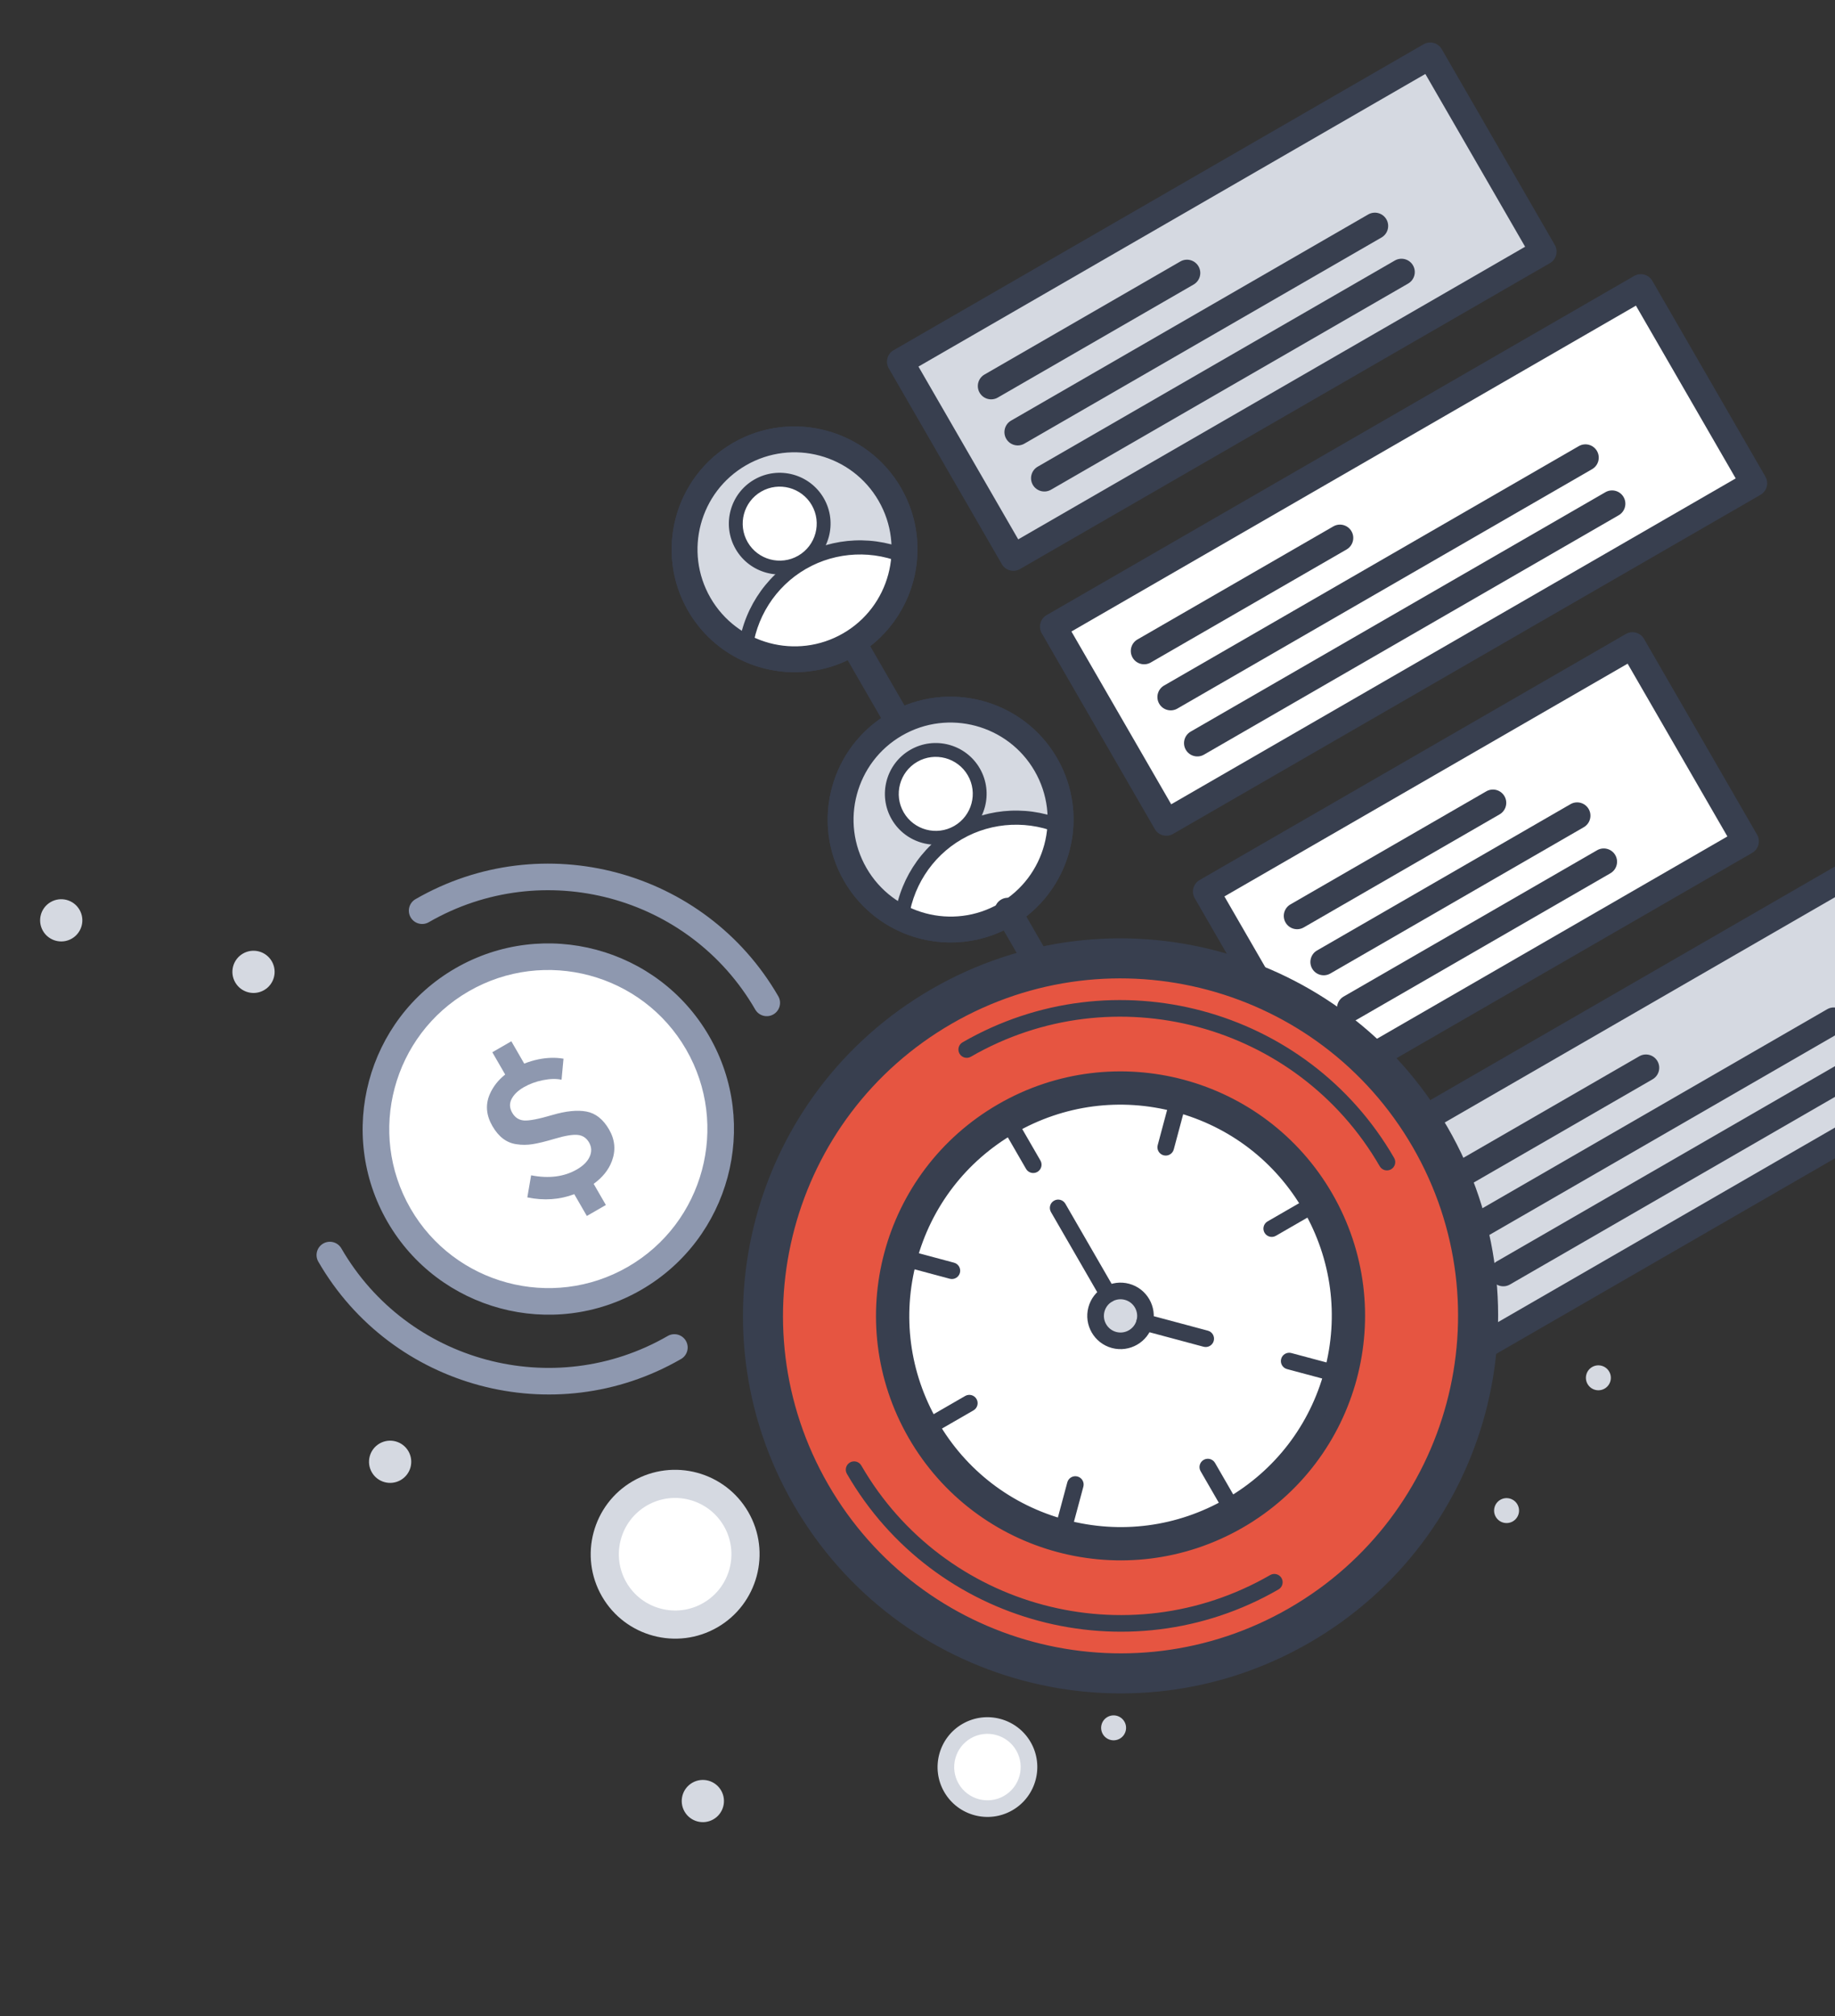 <svg xmlns="http://www.w3.org/2000/svg" width="263" height="289" viewBox="0 0 263 289" fill="none">
  <rect x="0" y="0" width="263" height="289" fill="#333333" stroke="none"/>
  <path d="M91.718 214.057C96.544 211.27 102.711 212.923 105.497 217.749C108.284 222.574 106.631 228.742 101.805 231.528C96.98 234.314 90.812 232.661 88.026 227.836C85.24 223.01 86.892 216.843 91.718 214.057Z" fill="white"/>
  <ellipse cx="136.048" cy="53.787" rx="3.026" ry="3.026" transform="rotate(-30 136.048 53.787)" fill="#D5D9E1"/>
  <ellipse cx="100.735" cy="258.171" rx="3.026" ry="3.026" transform="rotate(-30 100.735 258.171)" fill="#D5D9E1"/>
  <ellipse cx="132.745" cy="211.481" rx="3.026" ry="3.026" transform="rotate(-30 132.745 211.481)" fill="#D5D9E1"/>
  <ellipse cx="36.335" cy="139.311" rx="3.026" ry="3.026" transform="rotate(-30 36.335 139.311)" fill="#D5D9E1"/>
  <ellipse cx="55.915" cy="209.54" rx="3.026" ry="3.026" transform="rotate(-30 55.915 209.54)" fill="#D5D9E1"/>
  <ellipse cx="8.776" cy="131.926" rx="3.026" ry="3.026" transform="rotate(-30 8.776 131.926)" fill="#D5D9E1"/>
  <path fill-rule="evenodd" clip-rule="evenodd" d="M86.281 228.844C89.618 234.624 97.036 236.612 102.816 233.275C108.596 229.937 110.584 222.52 107.247 216.739C103.909 210.959 96.492 208.972 90.711 212.309C84.931 215.646 82.944 223.064 86.281 228.844ZM89.775 226.827C87.55 222.973 88.875 218.028 92.729 215.803C96.582 213.578 101.528 214.903 103.752 218.757C105.977 222.61 104.652 227.556 100.799 229.78C96.945 232.005 92 230.68 89.775 226.827Z" fill="#D5D9E1"/>
  <path d="M150.957 89.826L235.166 41.208L251.372 69.278L167.163 117.896L150.957 89.826Z" fill="white"/>
  <path d="M194.809 165.78L270.761 121.928L286.967 149.998L211.015 193.849L194.809 165.78Z" fill="#D5D9E1"/>
  <path d="M129.031 51.85L204.984 7.998L221.19 36.068L145.237 79.919L129.031 51.85Z" fill="#D5D9E1"/>
  <path d="M172.883 127.803L233.975 92.531L250.181 120.601L189.089 155.873L172.883 127.803Z" fill="white"/>
  <path fill-rule="evenodd" clip-rule="evenodd" d="M146.191 81.57L222.144 37.719C223.056 37.192 223.369 36.026 222.842 35.114L206.636 7.044C206.11 6.133 204.944 5.82 204.032 6.347L128.079 50.198C127.167 50.724 126.855 51.891 127.381 52.803L143.587 80.872C144.113 81.784 145.28 82.096 146.191 81.57ZM218.587 35.369L145.936 77.314L131.637 52.547L204.287 10.602L218.587 35.369Z" fill="#383F4F"/>
  <path d="M127.862 70.155C129.642 73.238 130.309 76.661 129.99 79.966L129.987 79.965C125.246 77.808 119.547 77.898 114.665 80.716C117.738 78.942 118.805 75.034 117.045 71.985C115.286 68.938 111.367 67.906 108.294 69.68C105.221 71.455 104.155 75.365 105.914 78.412C107.674 81.46 111.592 82.491 114.665 80.716C109.784 83.535 106.856 88.425 106.353 93.61L106.353 93.613C103.331 92.236 100.7 89.948 98.92 86.864C94.346 78.941 97.116 68.776 105.108 64.162C113.099 59.548 123.288 62.231 127.862 70.155Z" fill="#D5D9E1"/>
  <path d="M130.162 80.219L130.165 80.22C129.653 85.395 126.708 90.281 121.818 93.104C116.928 95.928 111.224 96.035 106.486 93.891L106.486 93.888C107 88.712 109.94 83.825 114.83 81.001C119.72 78.178 125.422 78.076 130.162 80.219Z" fill="white"/>
  <path d="M108.449 69.951C111.5 68.19 115.403 69.236 117.164 72.286C118.927 75.339 117.88 79.24 114.829 81.002C111.778 82.763 107.876 81.719 106.114 78.666C104.352 75.616 105.398 71.713 108.449 69.951Z" fill="white"/>
  <path d="M130.799 80.902C130.526 81.059 130.182 81.086 129.872 80.942C125.25 78.798 119.877 79.027 115.499 81.554C111.122 84.082 108.237 88.621 107.783 93.695C107.733 94.252 107.243 94.661 106.688 94.607C106.132 94.553 105.723 94.059 105.772 93.502C106.285 87.774 109.542 82.65 114.485 79.797C119.427 76.943 125.493 76.684 130.71 79.104C131.217 79.34 131.44 79.942 131.209 80.449C131.119 80.647 130.973 80.801 130.799 80.902Z" fill="#383F4F"/>
  <path fill-rule="evenodd" clip-rule="evenodd" d="M105.437 78.707C107.447 82.188 111.915 83.386 115.397 81.376C118.879 79.365 120.076 74.897 118.066 71.415C116.056 67.933 111.587 66.736 108.106 68.746C104.624 70.757 103.427 75.225 105.437 78.707ZM107.156 77.714C105.693 75.18 106.564 71.928 109.098 70.466C111.632 69.003 114.884 69.874 116.347 72.408C117.81 74.942 116.938 78.193 114.405 79.656C111.871 81.119 108.619 80.248 107.156 77.714Z" fill="#383F4F"/>
  <path fill-rule="evenodd" clip-rule="evenodd" d="M106.499 94.747C111.692 97.137 117.744 96.859 122.688 94.005C127.632 91.15 130.898 86.048 131.425 80.356C131.761 76.712 130.97 73.109 129.138 69.934C124.279 61.52 113.481 58.626 105.067 63.484C96.652 68.343 93.759 79.141 98.617 87.555C100.45 90.73 103.175 93.216 106.499 94.747C106.499 94.747 106.499 94.747 106.499 94.747C106.499 94.747 106.499 94.747 106.499 94.747ZM121.68 92.261C117.301 94.79 111.94 95.035 107.34 92.918C104.398 91.563 101.984 89.361 100.36 86.549C96.058 79.096 98.62 69.532 106.073 65.229C113.526 60.926 123.09 63.489 127.393 70.942C129.016 73.753 129.717 76.945 129.419 80.171C128.952 85.213 126.059 89.733 121.68 92.261Z" fill="#383F4F"/>
  <path fill-rule="evenodd" clip-rule="evenodd" d="M98.617 87.555C103.475 95.97 114.274 98.863 122.688 94.005C131.102 89.147 133.996 78.349 129.138 69.934C124.28 61.52 113.481 58.626 105.067 63.484C96.653 68.342 93.759 79.141 98.617 87.555ZM101.83 85.7C97.995 79.057 100.279 70.532 106.922 66.697C113.565 62.861 122.09 65.146 125.925 71.789C129.761 78.432 127.476 86.957 120.833 90.792C114.19 94.627 105.666 92.343 101.83 85.7Z" fill="#383F4F"/>
  <path d="M150.227 108.892C152.007 111.975 152.674 115.398 152.356 118.703L152.353 118.702C147.611 116.545 141.912 116.635 137.031 119.454C140.104 117.679 141.17 113.771 139.41 110.722C137.651 107.675 133.732 106.643 130.659 108.417C127.586 110.192 126.52 114.102 128.279 117.149C130.039 120.197 133.957 121.228 137.031 119.454C132.149 122.272 129.221 127.162 128.719 132.347L128.718 132.35C125.697 130.973 123.066 128.685 121.285 125.601C116.711 117.678 119.481 107.513 127.473 102.899C135.464 98.285 145.653 100.969 150.227 108.892Z" fill="#D5D9E1"/>
  <path d="M152.528 118.956L152.531 118.957C152.018 124.132 149.073 129.018 144.183 131.841C139.293 134.665 133.589 134.772 128.851 132.628L128.851 132.625C129.366 127.449 132.305 122.562 137.195 119.738C142.086 116.915 147.788 116.813 152.528 118.956Z" fill="white"/>
  <path d="M130.814 108.688C133.865 106.927 137.768 107.973 139.53 111.023C141.292 114.076 140.245 117.977 137.194 119.739C134.144 121.5 130.241 120.456 128.479 117.403C126.718 114.353 127.763 110.45 130.814 108.688Z" fill="white"/>
  <path d="M153.164 119.639C152.891 119.797 152.547 119.823 152.237 119.679C147.615 117.535 142.242 117.764 137.865 120.291C133.487 122.819 130.603 127.358 130.148 132.433C130.098 132.989 129.608 133.398 129.053 133.344C128.498 133.29 128.088 132.796 128.138 132.239C128.65 126.511 131.907 121.387 136.85 118.534C141.793 115.68 147.858 115.421 153.075 117.841C153.582 118.077 153.806 118.679 153.574 119.186C153.484 119.384 153.339 119.538 153.164 119.639Z" fill="#383F4F"/>
  <path fill-rule="evenodd" clip-rule="evenodd" d="M127.802 117.444C129.812 120.925 134.28 122.123 137.762 120.113C141.244 118.102 142.441 113.634 140.431 110.152C138.421 106.67 133.953 105.473 130.471 107.483C126.989 109.494 125.792 113.962 127.802 117.444ZM129.521 116.451C128.058 113.917 128.93 110.665 131.464 109.202C133.997 107.739 137.249 108.611 138.712 111.144C140.175 113.678 139.304 116.93 136.77 118.393C134.236 119.856 130.984 118.985 129.521 116.451Z" fill="#383F4F"/>
  <path fill-rule="evenodd" clip-rule="evenodd" d="M128.864 133.484C134.057 135.874 140.109 135.596 145.053 132.742C149.997 129.887 153.264 124.785 153.791 119.093C154.127 115.449 153.336 111.845 151.503 108.671C146.645 100.256 135.847 97.363 127.432 102.221C119.018 107.079 116.124 117.877 120.982 126.292C122.815 129.466 125.541 131.953 128.864 133.484C128.864 133.484 128.864 133.484 128.864 133.484C128.864 133.484 128.864 133.484 128.864 133.484ZM144.046 130.998C139.666 133.527 134.306 133.772 129.706 131.656C126.763 130.3 124.349 128.098 122.726 125.286C118.423 117.833 120.986 108.269 128.438 103.966C135.891 99.663 145.455 102.226 149.758 109.679C151.381 112.49 152.082 115.682 151.785 118.908C151.318 123.95 148.425 128.47 144.046 130.998Z" fill="#383F4F"/>
  <path fill-rule="evenodd" clip-rule="evenodd" d="M120.982 126.292C125.84 134.706 136.639 137.6 145.053 132.742C153.467 127.884 156.361 117.085 151.503 108.671C146.645 100.257 135.846 97.363 127.432 102.221C119.018 107.079 116.124 117.878 120.982 126.292ZM124.195 124.437C120.36 117.794 122.644 109.269 129.287 105.434C135.93 101.598 144.455 103.883 148.29 110.526C152.126 117.169 149.842 125.694 143.199 129.529C136.555 133.365 128.031 131.08 124.195 124.437Z" fill="#383F4F"/>
  <path d="M171.915 146.456C173.695 149.539 174.361 152.962 174.043 156.267L174.04 156.266C169.298 154.109 163.6 154.199 158.718 157.018C161.791 155.243 162.858 151.335 161.098 148.286C159.339 145.239 155.419 144.207 152.346 145.981C149.273 147.756 148.208 151.666 149.967 154.713C151.727 157.761 155.645 158.792 158.718 157.018C153.837 159.836 150.909 164.726 150.406 169.911L150.405 169.914C147.384 168.537 144.753 166.249 142.973 163.165C138.398 155.242 141.169 145.077 149.16 140.463C157.152 135.849 167.34 138.533 171.915 146.456Z" fill="#D5D9E1"/>
  <path d="M174.215 156.52L174.218 156.521C173.706 161.696 170.761 166.582 165.87 169.405C160.98 172.229 155.277 172.336 150.538 170.192L150.539 170.189C151.053 165.013 153.993 160.126 158.883 157.302C163.773 154.479 169.475 154.377 174.215 156.52Z" fill="white"/>
  <path d="M152.502 146.252C155.553 144.491 159.456 145.537 161.217 148.587C162.979 151.64 161.933 155.541 158.882 157.303C155.831 159.064 151.929 158.02 150.167 154.967C148.405 151.917 149.451 148.014 152.502 146.252Z" fill="white"/>
  <path d="M174.852 157.203C174.578 157.361 174.235 157.387 173.925 157.243C169.303 155.099 163.93 155.328 159.552 157.855C155.175 160.383 152.29 164.922 151.836 169.997C151.786 170.553 151.296 170.962 150.74 170.908C150.185 170.854 149.775 170.36 149.825 169.803C150.338 164.075 153.595 158.951 158.537 156.098C163.48 153.244 169.545 152.985 174.762 155.405C175.27 155.641 175.493 156.243 175.262 156.75C175.172 156.948 175.026 157.102 174.852 157.203Z" fill="#383F4F"/>
  <path fill-rule="evenodd" clip-rule="evenodd" d="M149.489 155.008C151.5 158.489 155.968 159.687 159.45 157.677C162.932 155.666 164.129 151.198 162.119 147.716C160.108 144.234 155.64 143.037 152.158 145.047C148.676 147.058 147.479 151.526 149.489 155.008ZM151.209 154.015C149.746 151.481 150.617 148.23 153.151 146.767C155.685 145.304 158.937 146.175 160.4 148.709C161.863 151.243 160.991 154.494 158.457 155.957C155.924 157.42 152.672 156.549 151.209 154.015Z" fill="#383F4F"/>
  <path fill-rule="evenodd" clip-rule="evenodd" d="M150.552 171.048C155.745 173.438 161.797 173.161 166.741 170.306C171.685 167.452 174.951 162.349 175.478 156.657C175.814 153.013 175.023 149.41 173.19 146.235C168.332 137.821 157.534 134.927 149.12 139.785C140.705 144.644 137.812 155.442 142.67 163.856C144.503 167.031 147.228 169.518 150.552 171.048C150.552 171.048 150.552 171.048 150.552 171.048C150.552 171.048 150.552 171.048 150.552 171.048ZM165.733 168.562C161.354 171.091 155.993 171.336 151.393 169.22C148.45 167.864 146.036 165.662 144.413 162.85C140.11 155.397 142.673 145.833 150.126 141.53C157.578 137.227 167.143 139.79 171.446 147.243C173.069 150.054 173.77 153.246 173.472 156.472C173.005 161.514 170.112 166.034 165.733 168.562Z" fill="#383F4F"/>
  <path fill-rule="evenodd" clip-rule="evenodd" d="M142.67 163.856C147.528 172.271 158.326 175.164 166.741 170.306C175.155 165.448 178.048 154.65 173.19 146.235C168.332 137.821 157.534 134.927 149.12 139.785C140.705 144.643 137.812 155.442 142.67 163.856ZM145.883 162.001C142.047 155.358 144.331 146.833 150.975 142.998C157.618 139.162 166.142 141.447 169.978 148.09C173.813 154.733 171.529 163.258 164.886 167.093C158.243 170.929 149.718 168.644 145.883 162.001Z" fill="#383F4F"/>
  <path d="M193.602 184.02C195.382 187.103 196.049 190.526 195.731 193.831L195.728 193.83C190.986 191.673 185.287 191.763 180.406 194.581C183.479 192.807 184.545 188.898 182.785 185.85C181.026 182.803 177.107 181.771 174.034 183.545C170.961 185.319 169.895 189.23 171.654 192.276C173.414 195.325 177.332 196.355 180.406 194.581C175.524 197.4 172.596 202.29 172.094 207.475L172.093 207.478C169.072 206.101 166.441 203.813 164.66 200.729C160.086 192.806 162.856 182.641 170.848 178.027C178.839 173.413 189.028 176.096 193.602 184.02Z" fill="#D5D9E1"/>
  <path d="M195.903 194.084L195.906 194.085C195.393 199.26 192.448 204.146 187.558 206.969C182.668 209.793 176.964 209.9 172.226 207.756L172.226 207.753C172.741 202.577 175.68 197.69 180.57 194.866C185.461 192.043 191.163 191.941 195.903 194.084Z" fill="white"/>
  <path d="M174.189 183.816C177.24 182.054 181.143 183.1 182.905 186.151C184.667 189.204 183.62 193.105 180.569 194.866C177.519 196.628 173.616 195.584 171.854 192.531C170.093 189.48 171.138 185.577 174.189 183.816Z" fill="white"/>
  <path d="M196.539 194.766C196.266 194.924 195.922 194.951 195.612 194.807C190.99 192.663 185.617 192.892 181.24 195.419C176.862 197.946 173.978 202.485 173.523 207.56C173.473 208.117 172.983 208.525 172.428 208.472C171.873 208.418 171.463 207.923 171.513 207.367C172.025 201.638 175.282 196.515 180.225 193.661C185.168 190.808 191.233 190.549 196.45 192.969C196.957 193.204 197.181 193.806 196.949 194.314C196.859 194.512 196.714 194.666 196.539 194.766Z" fill="#383F4F"/>
  <path fill-rule="evenodd" clip-rule="evenodd" d="M171.177 192.572C173.187 196.053 177.655 197.251 181.137 195.241C184.619 193.23 185.816 188.762 183.806 185.28C181.796 181.798 177.328 180.601 173.846 182.611C170.364 184.622 169.167 189.09 171.177 192.572ZM172.896 191.579C171.433 189.045 172.305 185.794 174.839 184.331C177.373 182.868 180.624 183.739 182.087 186.273C183.55 188.807 182.679 192.058 180.145 193.521C177.611 194.984 174.359 194.113 172.896 191.579Z" fill="#383F4F"/>
  <path fill-rule="evenodd" clip-rule="evenodd" d="M172.239 208.612C177.432 211.002 183.484 210.724 188.428 207.87C193.372 205.015 196.639 199.913 197.166 194.221C197.502 190.577 196.711 186.973 194.878 183.799C190.02 175.384 179.222 172.491 170.807 177.349C162.393 182.207 159.499 193.005 164.357 201.42C166.19 204.594 168.916 207.081 172.239 208.612C172.239 208.612 172.239 208.612 172.239 208.612C172.239 208.612 172.239 208.612 172.239 208.612ZM187.42 206.126C183.041 208.655 177.681 208.9 173.08 206.783C170.138 205.428 167.724 203.225 166.101 200.414C161.798 192.961 164.36 183.397 171.813 179.094C179.266 174.791 188.83 177.354 193.133 184.806C194.756 187.618 195.457 190.81 195.159 194.036C194.692 199.078 191.799 203.598 187.42 206.126Z" fill="#383F4F"/>
  <path fill-rule="evenodd" clip-rule="evenodd" d="M164.357 201.42C169.215 209.834 180.014 212.728 188.428 207.87C196.842 203.012 199.736 192.213 194.878 183.799C190.02 175.385 179.221 172.491 170.807 177.349C162.393 182.207 159.499 193.006 164.357 201.42ZM167.57 199.565C163.735 192.922 166.019 184.397 172.662 180.562C179.305 176.726 187.83 179.01 191.665 185.654C195.501 192.297 193.217 200.821 186.573 204.657C179.93 208.492 171.406 206.208 167.57 199.565Z" fill="#383F4F"/>
  <path d="M201.82 40.647L150.634 70.199C149.722 70.726 148.556 70.413 148.029 69.501C147.503 68.59 147.816 67.424 148.727 66.897L199.913 37.345C200.825 36.818 201.991 37.131 202.517 38.043C203.044 38.955 202.732 40.121 201.82 40.647Z" fill="#383F4F"/>
  <path d="M198.005 34.043L146.819 63.595C145.908 64.121 144.741 63.809 144.215 62.897C143.689 61.986 144.001 60.819 144.913 60.293L196.098 30.741C197.011 30.214 198.177 30.527 198.703 31.439C199.229 32.35 198.917 33.517 198.005 34.043Z" fill="#383F4F"/>
  <path d="M171.076 40.784L143.007 56.99C142.095 57.516 140.929 57.204 140.403 56.292C139.876 55.38 140.189 54.214 141.1 53.688L169.17 37.482C170.082 36.955 171.248 37.268 171.774 38.179C172.301 39.091 171.989 40.257 171.076 40.784Z" fill="#383F4F"/>
  <path fill-rule="evenodd" clip-rule="evenodd" d="M168.117 119.546L252.326 70.928C253.238 70.402 253.55 69.236 253.024 68.324L236.818 40.254C236.291 39.343 235.125 39.03 234.213 39.556L150.005 88.174C149.093 88.701 148.78 89.867 149.307 90.779L165.513 118.848C166.039 119.76 167.205 120.073 168.117 119.546ZM248.768 68.579L167.862 115.291L153.562 90.523L234.469 43.812L248.768 68.579Z" fill="#383F4F"/>
  <path d="M232.001 73.857L172.56 108.175C171.648 108.702 170.482 108.389 169.955 107.478C169.429 106.566 169.741 105.4 170.653 104.873L230.094 70.555C231.007 70.028 232.173 70.341 232.699 71.252C233.225 72.164 232.913 73.33 232.001 73.857Z" fill="#383F4F"/>
  <path d="M228.187 67.253L168.745 101.571C167.833 102.098 166.667 101.785 166.141 100.873C165.614 99.962 165.927 98.795 166.839 98.269L226.28 63.95C227.192 63.424 228.358 63.736 228.884 64.648C229.411 65.56 229.099 66.726 228.187 67.253Z" fill="#383F4F"/>
  <path d="M193.002 78.761L164.933 94.967C164.021 95.493 162.855 95.181 162.328 94.269C161.802 93.357 162.114 92.191 163.026 91.665L191.096 75.459C192.008 74.932 193.174 75.245 193.7 76.156C194.227 77.068 193.914 78.234 193.002 78.761Z" fill="#383F4F"/>
  <path fill-rule="evenodd" clip-rule="evenodd" d="M190.043 157.523L251.136 122.251C252.048 121.725 252.36 120.559 251.833 119.647L235.627 91.577C235.101 90.665 233.935 90.353 233.023 90.879L171.93 126.151C171.019 126.678 170.706 127.844 171.233 128.756L187.439 156.825C187.965 157.737 189.131 158.05 190.043 157.523ZM247.578 119.902L189.788 153.267L175.488 128.5L233.278 95.135L247.578 119.902Z" fill="#383F4F"/>
  <path d="M230.811 125.18L194.485 146.152C193.574 146.679 192.408 146.367 191.881 145.455C191.354 144.543 191.667 143.377 192.579 142.85L228.904 121.878C229.816 121.351 230.982 121.664 231.509 122.576C232.035 123.488 231.723 124.653 230.811 125.18Z" fill="#383F4F"/>
  <path d="M226.996 118.576L190.671 139.548C189.759 140.074 188.593 139.762 188.067 138.85C187.54 137.938 187.853 136.772 188.764 136.246L225.09 115.273C226.002 114.747 227.168 115.059 227.694 115.971C228.221 116.883 227.908 118.049 226.996 118.576Z" fill="#383F4F"/>
  <path d="M214.928 116.737L186.859 132.943C185.947 133.469 184.781 133.157 184.254 132.245C183.727 131.333 184.04 130.167 184.952 129.641L213.021 113.435C213.934 112.908 215.099 113.22 215.626 114.133C216.153 115.045 215.84 116.21 214.928 116.737Z" fill="#383F4F"/>
  <path fill-rule="evenodd" clip-rule="evenodd" d="M211.969 195.499L287.922 151.648C288.834 151.121 289.146 149.955 288.62 149.043L272.414 120.974C271.887 120.062 270.721 119.749 269.809 120.276L193.856 164.127C192.944 164.654 192.632 165.82 193.158 166.732L209.364 194.801C209.891 195.713 211.057 196.026 211.969 195.499ZM284.364 149.299L211.713 191.244L197.414 166.476L270.064 124.531L284.364 149.299Z" fill="#383F4F"/>
  <path d="M267.597 154.576L216.411 184.129C215.499 184.655 214.333 184.343 213.807 183.431C213.28 182.519 213.593 181.353 214.505 180.826L265.69 151.274C266.602 150.748 267.768 151.06 268.295 151.972C268.821 152.884 268.509 154.05 267.597 154.576Z" fill="#383F4F"/>
  <path d="M263.782 147.972L212.597 177.524C211.685 178.051 210.519 177.739 209.992 176.826C209.466 175.914 209.778 174.748 210.69 174.222L261.876 144.67C262.788 144.143 263.954 144.456 264.48 145.368C265.007 146.28 264.695 147.446 263.782 147.972Z" fill="#383F4F"/>
  <path d="M236.854 154.714L208.784 170.92C207.873 171.446 206.706 171.134 206.18 170.222C205.653 169.31 205.966 168.144 206.878 167.618L234.947 151.412C235.859 150.885 237.025 151.197 237.552 152.109C238.078 153.022 237.766 154.187 236.854 154.714Z" fill="#383F4F"/>
  <path d="M173.486 180.893C172.575 181.419 171.409 181.107 170.882 180.195L165.162 170.288C164.636 169.376 164.948 168.21 165.86 167.683C166.772 167.157 167.938 167.469 168.465 168.381L174.184 178.288C174.711 179.2 174.398 180.366 173.486 180.893Z" fill="#383F4F"/>
  <path d="M151.121 142.155C150.209 142.682 149.043 142.369 148.517 141.457L142.797 131.55C142.271 130.639 142.583 129.472 143.495 128.946C144.407 128.419 145.573 128.732 146.099 129.644L151.819 139.551C152.346 140.463 152.033 141.629 151.121 142.155Z" fill="#383F4F"/>
  <path d="M129.436 104.591C128.524 105.118 127.358 104.805 126.831 103.894L121.111 93.987C120.585 93.075 120.898 91.909 121.809 91.382C122.721 90.856 123.887 91.168 124.414 92.08L130.134 101.987C130.66 102.899 130.347 104.065 129.436 104.591Z" fill="#383F4F"/>
  <path d="M138.545 248.142C141.395 246.497 145.038 247.473 146.683 250.323C148.329 253.173 147.353 256.816 144.503 258.462C141.652 260.108 138.009 259.132 136.364 256.281C134.718 253.431 135.694 249.788 138.545 248.142Z" fill="white"/>
  <path d="M161.525 185.174C163.43 185.684 164.562 187.645 164.053 189.552C163.542 191.459 161.581 192.591 159.673 192.08C157.768 191.568 156.636 189.607 157.146 187.702C157.657 185.795 159.618 184.663 161.525 185.174Z" fill="#D5D9E1"/>
  <mask id="path-62-outside-1_4504_19554" maskUnits="userSpaceOnUse" x="86.507" y="114.272" width="148.897" height="148.897" fill="black">
    <rect fill="white" x="86.507" y="114.272" width="148.897" height="148.897"/>
    <path fill-rule="evenodd" clip-rule="evenodd" d="M204.974 163.006C190.825 138.499 159.487 130.102 134.98 144.251C110.473 158.4 102.076 189.738 116.225 214.245C130.374 238.752 161.712 247.15 186.22 233C210.727 218.851 219.124 187.513 204.974 163.006ZM188.463 172.539C192.905 180.233 193.808 188.999 191.677 196.953C189.546 204.906 184.381 212.046 176.686 216.489C168.992 220.931 160.226 221.834 152.273 219.703C144.319 217.572 137.179 212.406 132.737 204.712C128.294 197.018 127.391 188.251 129.522 180.298C131.653 172.345 136.818 165.204 144.513 160.762C152.207 156.32 160.973 155.417 168.927 157.548C176.88 159.679 184.02 164.844 188.463 172.539Z"/>
  </mask>
  <path fill-rule="evenodd" clip-rule="evenodd" d="M204.974 163.006C190.825 138.499 159.487 130.102 134.98 144.251C110.473 158.4 102.076 189.738 116.225 214.245C130.374 238.752 161.712 247.15 186.22 233C210.727 218.851 219.124 187.513 204.974 163.006ZM188.463 172.539C192.905 180.233 193.808 188.999 191.677 196.953C189.546 204.906 184.381 212.046 176.686 216.489C168.992 220.931 160.226 221.834 152.273 219.703C144.319 217.572 137.179 212.406 132.737 204.712C128.294 197.018 127.391 188.251 129.522 180.298C131.653 172.345 136.818 165.204 144.513 160.762C152.207 156.32 160.973 155.417 168.927 157.548C176.88 159.679 184.02 164.844 188.463 172.539Z" fill="#E65541"/>
  <path d="M191.677 196.953L188.905 196.21L191.677 196.953ZM152.273 219.703L151.53 222.475L151.53 222.475L152.273 219.703ZM129.522 180.298L126.75 179.555L129.522 180.298ZM168.927 157.548L168.184 160.32L168.184 160.32L168.927 157.548ZM136.415 146.736C159.55 133.379 189.133 141.306 202.489 164.441L207.46 161.571C192.518 135.691 159.425 126.824 133.545 141.766L136.415 146.736ZM118.71 212.811C105.353 189.676 113.28 160.093 136.415 146.736L133.545 141.766C107.666 156.707 98.799 189.8 113.74 215.68L118.71 212.811ZM184.785 230.515C161.65 243.872 132.067 235.945 118.71 212.811L113.74 215.68C128.682 241.56 161.775 250.427 187.654 235.486L184.785 230.515ZM202.489 164.441C215.846 187.575 207.92 217.159 184.785 230.515L187.654 235.486C213.534 220.544 222.401 187.451 207.46 161.571L202.489 164.441ZM194.449 197.695C196.769 189.037 195.786 179.483 190.948 171.104L185.978 173.973C190.024 180.982 190.848 188.961 188.905 196.21L194.449 197.695ZM178.121 218.974C186.501 214.136 192.129 206.354 194.449 197.695L188.905 196.21C186.963 203.458 182.261 209.957 175.252 214.004L178.121 218.974ZM151.53 222.475C160.188 224.795 169.741 223.812 178.121 218.974L175.252 214.004C168.243 218.05 160.263 218.873 153.015 216.931L151.53 222.475ZM130.251 206.147C135.089 214.527 142.871 220.154 151.53 222.475L153.015 216.931C145.767 214.989 139.268 210.286 135.222 203.277L130.251 206.147ZM126.75 179.555C124.43 188.214 125.413 197.767 130.251 206.147L135.222 203.277C131.175 196.269 130.352 188.289 132.294 181.041L126.75 179.555ZM143.078 158.277C134.698 163.115 129.07 170.897 126.75 179.555L132.294 181.041C134.236 173.793 138.939 167.294 145.948 163.247L143.078 158.277ZM169.67 154.776C161.011 152.456 151.458 153.439 143.078 158.277L145.948 163.247C152.956 159.201 160.936 158.377 168.184 160.32L169.67 154.776ZM190.948 171.104C186.11 162.724 178.328 157.096 169.669 154.776L168.184 160.32C175.432 162.262 181.931 166.964 185.978 173.973L190.948 171.104Z" fill="#383F4F" mask="url(#path-62-outside-1_4504_19554)"/>
  <path fill-rule="evenodd" clip-rule="evenodd" d="M188.462 172.539C184.019 164.845 176.879 159.679 168.926 157.548C160.972 155.417 152.206 156.32 144.512 160.763C136.817 165.205 131.652 172.345 129.521 180.299C127.39 188.252 128.293 197.018 132.735 204.713C137.178 212.407 144.318 217.572 152.271 219.704C160.225 221.835 168.991 220.932 176.685 216.489C184.38 212.047 189.545 204.907 191.676 196.953C193.807 189 192.904 180.233 188.462 172.539ZM161.526 185.173C163.431 185.684 164.563 187.644 164.054 189.551C163.543 191.459 161.582 192.591 159.674 192.079C157.769 191.567 156.636 189.607 157.147 187.702C157.658 185.794 159.619 184.662 161.526 185.173Z" fill="white"/>
  <ellipse cx="229.086" cy="197.503" rx="1.787" ry="1.787" transform="rotate(-30 229.086 197.503)" fill="#D5D9E1"/>
  <ellipse cx="215.928" cy="216.537" rx="1.787" ry="1.787" transform="rotate(-30 215.928 216.537)" fill="#D5D9E1"/>
  <ellipse cx="159.606" cy="247.679" rx="1.787" ry="1.787" transform="rotate(-30 159.606 247.679)" fill="#D5D9E1"/>
  <path fill-rule="evenodd" clip-rule="evenodd" d="M147.031 239.27C160.558 242.894 174.688 241.034 186.816 234.032C198.945 227.029 207.62 215.723 211.245 202.196C214.87 188.668 213.01 174.538 206.007 162.41C199.005 150.281 187.698 141.606 174.171 137.981C160.643 134.356 146.514 136.216 134.385 143.219C122.257 150.221 113.581 161.527 109.956 175.055C106.331 188.583 108.192 202.712 115.194 214.841C122.196 226.969 133.503 235.645 147.031 239.27ZM117.257 213.65C103.459 189.75 111.676 159.081 135.576 145.283C159.475 131.485 190.144 139.703 203.942 163.602C217.74 187.501 209.523 218.17 185.623 231.968C161.724 245.767 131.055 237.549 117.257 213.65Z" fill="#383F4F"/>
  <path d="M183.238 227.841C161.615 240.325 133.867 232.89 121.383 211.267C121.054 210.697 121.249 209.968 121.819 209.639C122.389 209.31 123.118 209.505 123.447 210.075C135.274 230.56 161.562 237.604 182.047 225.777C182.617 225.448 183.346 225.643 183.675 226.213C184.004 226.783 183.808 227.512 183.238 227.841Z" fill="#383F4F"/>
  <path d="M199.377 167.614C198.807 167.943 198.078 167.748 197.749 167.178C185.922 146.693 159.634 139.649 139.149 151.476C138.579 151.805 137.851 151.61 137.522 151.04C137.192 150.47 137.388 149.741 137.958 149.412C159.581 136.928 187.329 144.363 199.813 165.986C200.142 166.556 199.947 167.285 199.377 167.614Z" fill="#383F4F"/>
  <path fill-rule="evenodd" clip-rule="evenodd" d="M151.964 220.854C160.572 223.161 169.563 221.977 177.282 217.521C185 213.065 190.521 205.87 192.828 197.261C195.134 188.653 193.95 179.661 189.494 171.943C185.038 164.225 177.843 158.704 169.235 156.397C160.627 154.091 151.635 155.274 143.917 159.73C136.198 164.187 130.677 171.382 128.371 179.99C126.064 188.598 127.248 197.59 131.704 205.308C136.16 213.026 143.355 218.548 151.964 220.854ZM130.673 180.607C132.815 172.613 137.941 165.932 145.109 161.794C152.276 157.657 160.625 156.557 168.618 158.699C176.612 160.841 183.293 165.967 187.431 173.134C191.568 180.302 192.668 188.651 190.526 196.644C188.384 204.638 183.258 211.319 176.09 215.457C168.924 219.595 160.574 220.694 152.581 218.552C144.587 216.41 137.906 211.284 133.768 204.116C129.63 196.949 128.531 188.6 130.673 180.607Z" fill="#383F4F"/>
  <path d="M151.964 220.854L151.778 221.547L151.778 221.547L151.964 220.854ZM192.828 197.261L192.135 197.076L192.135 197.076L192.828 197.261ZM169.235 156.397L169.42 155.704L169.42 155.704L169.235 156.397ZM128.371 179.99L127.678 179.804L127.678 179.804L128.371 179.99ZM130.673 180.607L129.98 180.421L130.673 180.607ZM168.618 158.699L168.804 158.006L168.804 158.006L168.618 158.699ZM190.526 196.644L191.219 196.83L191.219 196.83L190.526 196.644ZM152.581 218.552L152.767 217.859L152.766 217.859L152.581 218.552ZM176.923 216.899C169.37 221.26 160.574 222.419 152.149 220.161L151.778 221.547C160.57 223.903 169.757 222.693 177.64 218.142L176.923 216.899ZM192.135 197.076C189.878 205.5 184.477 212.538 176.923 216.899L177.64 218.142C185.524 213.591 191.165 206.239 193.521 197.447L192.135 197.076ZM188.873 172.302C193.234 179.855 194.392 188.651 192.135 197.076L193.521 197.447C195.876 188.655 194.667 179.467 190.116 171.584L188.873 172.302ZM169.049 157.09C177.474 159.348 184.512 164.748 188.873 172.302L190.116 171.584C185.564 163.701 178.213 158.06 169.42 155.704L169.049 157.09ZM144.275 160.352C151.829 155.991 160.625 154.833 169.049 157.09L169.42 155.704C160.629 153.348 151.441 154.558 143.558 159.109L144.275 160.352ZM129.063 180.176C131.321 171.751 136.722 164.713 144.275 160.352L143.558 159.109C135.675 163.66 130.034 171.012 127.678 179.804L129.063 180.176ZM132.325 204.949C127.964 197.396 126.806 188.6 129.064 180.176L127.678 179.804C125.322 188.596 126.531 197.784 131.083 205.667L132.325 204.949ZM152.149 220.161C143.725 217.904 136.686 212.503 132.325 204.949L131.083 205.667C135.634 213.55 142.986 219.191 151.778 221.547L152.149 220.161ZM144.75 161.173C137.418 165.406 132.171 172.244 129.98 180.421L131.366 180.792C133.458 172.983 138.465 166.458 145.467 162.416L144.75 161.173ZM168.804 158.006C160.627 155.815 152.082 156.94 144.75 161.173L145.467 162.416C152.469 158.373 160.623 157.299 168.433 159.392L168.804 158.006ZM188.052 172.776C183.819 165.444 176.981 160.197 168.804 158.006L168.433 159.392C176.242 161.485 182.767 166.491 186.809 173.493L188.052 172.776ZM191.219 196.83C193.41 188.653 192.285 180.108 188.052 172.776L186.809 173.493C190.852 180.495 191.926 188.649 189.833 196.459L191.219 196.83ZM176.449 216.078C183.781 211.845 189.028 205.008 191.219 196.83L189.833 196.459C187.741 204.269 182.734 210.793 175.732 214.835L176.449 216.078ZM152.395 219.245C160.572 221.436 169.118 220.311 176.449 216.078L175.732 214.835C168.73 218.878 160.576 219.952 152.767 217.859L152.395 219.245ZM133.147 204.475C137.38 211.807 144.218 217.054 152.395 219.245L152.766 217.859C144.957 215.767 138.432 210.76 134.39 203.758L133.147 204.475ZM129.98 180.421C127.789 188.598 128.914 197.143 133.147 204.475L134.39 203.758C130.347 196.756 129.274 188.602 131.366 180.792L129.98 180.421Z" fill="#383F4F"/>
  <path fill-rule="evenodd" clip-rule="evenodd" d="M159.364 193.232C160.634 193.572 161.923 193.364 162.981 192.754C164.038 192.143 164.863 191.13 165.203 189.861L165.204 189.859C165.881 187.321 164.369 184.703 161.833 184.024C160.603 183.694 159.318 183.863 158.215 184.5C157.112 185.137 156.324 186.165 155.994 187.395C155.314 189.931 156.826 192.549 159.364 193.232ZM158.297 188.012C158.462 187.396 158.856 186.882 159.408 186.564C159.959 186.245 160.602 186.161 161.217 186.326C162.485 186.665 163.241 187.974 162.902 189.244C162.562 190.514 161.252 191.27 159.983 190.93C158.713 190.589 157.957 189.28 158.297 188.012Z" fill="#383F4F"/>
  <path d="M148.683 167.987C148.113 168.316 147.384 168.121 147.055 167.551L143.481 161.359C143.151 160.789 143.347 160.06 143.917 159.731C144.487 159.402 145.215 159.597 145.545 160.168L149.119 166.359C149.448 166.929 149.253 167.658 148.683 167.987Z" fill="#383F4F"/>
  <path d="M177.281 217.522C176.711 217.851 175.982 217.655 175.653 217.085L172.078 210.894C171.749 210.324 171.944 209.595 172.514 209.266C173.084 208.937 173.813 209.132 174.142 209.702L177.717 215.894C178.046 216.464 177.851 217.192 177.281 217.522Z" fill="#383F4F"/>
  <path d="M167.674 165.488C167.41 165.64 167.088 165.692 166.77 165.607C166.134 165.437 165.757 164.783 165.927 164.148L167.776 157.24C167.946 156.605 168.6 156.227 169.235 156.397C169.871 156.568 170.248 157.221 170.078 157.857L168.229 164.764C168.144 165.082 167.938 165.335 167.674 165.488Z" fill="#383F4F"/>
  <path d="M152.866 220.737C152.602 220.889 152.28 220.941 151.962 220.856C151.326 220.685 150.949 220.032 151.119 219.396L152.97 212.491C153.14 211.855 153.793 211.478 154.429 211.648C155.065 211.819 155.442 212.472 155.272 213.108L153.421 220.013C153.336 220.331 153.131 220.584 152.866 220.737Z" fill="#383F4F"/>
  <path d="M189.058 173.572L182.866 177.146C182.296 177.475 181.568 177.28 181.238 176.71C180.909 176.14 181.104 175.412 181.675 175.082L187.866 171.508C188.436 171.178 189.165 171.374 189.494 171.944C189.823 172.514 189.628 173.242 189.058 173.572Z" fill="#383F4F"/>
  <path d="M139.523 202.171L133.331 205.745C132.761 206.074 132.032 205.879 131.703 205.309C131.374 204.739 131.57 204.011 132.139 203.682L138.331 200.107C138.901 199.778 139.63 199.973 139.959 200.543C140.288 201.113 140.093 201.842 139.523 202.171Z" fill="#383F4F"/>
  <path d="M137.023 183.183C136.758 183.336 136.436 183.388 136.118 183.302L129.212 181.45C128.576 181.279 128.199 180.626 128.369 179.99C128.54 179.355 129.193 178.978 129.829 179.148L136.735 181.001C137.371 181.171 137.748 181.825 137.578 182.46C137.493 182.778 137.286 183.031 137.023 183.183Z" fill="#383F4F"/>
  <path d="M192.273 197.985C192.009 198.138 191.687 198.189 191.369 198.104L184.464 196.254C183.828 196.083 183.451 195.43 183.621 194.794C183.791 194.159 184.445 193.781 185.081 193.952L191.986 195.802C192.621 195.972 192.999 196.626 192.828 197.262C192.743 197.579 192.537 197.833 192.273 197.985Z" fill="#383F4F"/>
  <path d="M159.406 186.562C158.836 186.891 158.108 186.696 157.779 186.126L150.629 173.743C150.3 173.173 150.495 172.444 151.065 172.115C151.635 171.786 152.364 171.981 152.693 172.551L159.843 184.935C160.172 185.505 159.976 186.233 159.406 186.562Z" fill="#383F4F"/>
  <path d="M173.403 192.93C173.139 193.082 172.817 193.134 172.499 193.049L163.745 190.703C163.109 190.533 162.732 189.879 162.903 189.244C163.073 188.608 163.726 188.231 164.362 188.401L173.116 190.747C173.752 190.917 174.129 191.57 173.959 192.206C173.874 192.524 173.667 192.777 173.403 192.93Z" fill="#383F4F"/>
  <path fill-rule="evenodd" clip-rule="evenodd" d="M135.333 256.876C137.304 260.29 141.685 261.464 145.099 259.493C148.513 257.522 149.687 253.14 147.716 249.726C145.745 246.312 141.364 245.138 137.95 247.109C134.535 249.08 133.361 253.462 135.333 256.876ZM137.396 255.685C136.082 253.409 136.865 250.488 139.141 249.174C141.417 247.86 144.338 248.643 145.652 250.919C146.966 253.195 146.184 256.116 143.907 257.43C141.631 258.744 138.71 257.961 137.396 255.685Z" fill="#D5D9E1"/>
  <path d="M66.228 140.448C54.449 147.249 50.386 162.412 57.187 174.191C63.997 185.987 79.16 190.05 90.939 183.249C102.735 176.439 106.798 161.276 99.988 149.48C93.187 137.701 78.024 133.638 66.228 140.448V140.448Z" fill="white"/>
  <path fill-rule="evenodd" clip-rule="evenodd" d="M101.638 148.526C108.979 161.242 104.607 177.559 91.891 184.9C79.185 192.236 62.876 187.859 55.534 175.144C48.199 162.438 52.567 146.133 65.273 138.797C77.989 131.456 94.302 135.82 101.638 148.526ZM98.336 150.433C92.051 139.547 78.075 135.809 67.18 142.099C56.295 148.384 52.553 162.352 58.837 173.237C65.127 184.132 79.1 187.882 89.985 181.598C100.88 175.308 104.626 161.327 98.336 150.433Z" fill="#8E98AF"/>
  <path d="M61.458 132.194C77.817 122.749 98.804 128.364 108.242 144.71C108.768 145.622 109.934 145.935 110.846 145.408C111.758 144.881 112.071 143.716 111.544 142.804C101.055 124.637 77.732 118.396 59.551 128.892C58.64 129.418 58.327 130.584 58.854 131.496C59.38 132.408 60.546 132.721 61.458 132.194Z" fill="#8E98AF"/>
  <path d="M45.625 180.861C56.121 199.041 79.441 205.298 97.608 194.809C98.52 194.283 98.832 193.117 98.305 192.205C97.779 191.293 96.613 190.98 95.701 191.507C79.355 200.944 58.372 195.313 48.928 178.955C48.401 178.043 47.235 177.73 46.323 178.257C45.411 178.783 45.099 179.949 45.625 180.861Z" fill="#8E98AF"/>
  <path d="M84.065 159.338C82.758 159.09 81.122 159.254 79.159 159.832C77.197 160.41 75.846 160.671 75.109 160.616C74.373 160.561 73.808 160.193 73.415 159.512C73.021 158.831 72.992 158.169 73.326 157.528C73.661 156.886 74.241 156.327 75.066 155.851C75.891 155.375 76.811 155.036 77.827 154.833C78.843 154.631 79.728 154.612 80.484 154.774L80.763 151.76C79.624 151.564 78.424 151.595 77.164 151.852C76.457 151.997 75.783 152.205 75.135 152.463L73.287 149.262L70.561 150.835L72.404 154.027C71.401 154.83 70.663 155.771 70.196 156.852C69.552 158.345 69.679 159.869 70.576 161.423C71.474 162.978 72.636 163.845 74.064 164.024C74.792 164.138 75.548 164.134 76.333 164.012C77.117 163.891 78.212 163.622 79.616 163.206C81.022 162.79 82.081 162.617 82.793 162.686C83.505 162.755 84.049 163.114 84.424 163.763C84.798 164.412 84.831 165.088 84.52 165.79C84.21 166.492 83.598 167.107 82.685 167.634C80.859 168.689 78.671 168.97 76.122 168.476L75.578 171.642C77.956 172.133 80.198 171.974 82.307 171.181L84.11 174.303L86.835 172.73L85.086 169.7C86.354 168.782 87.23 167.696 87.699 166.438C88.277 164.887 88.143 163.378 87.297 161.912C86.451 160.445 85.373 159.588 84.065 159.338Z" fill="#8E98AF"/>
</svg>
